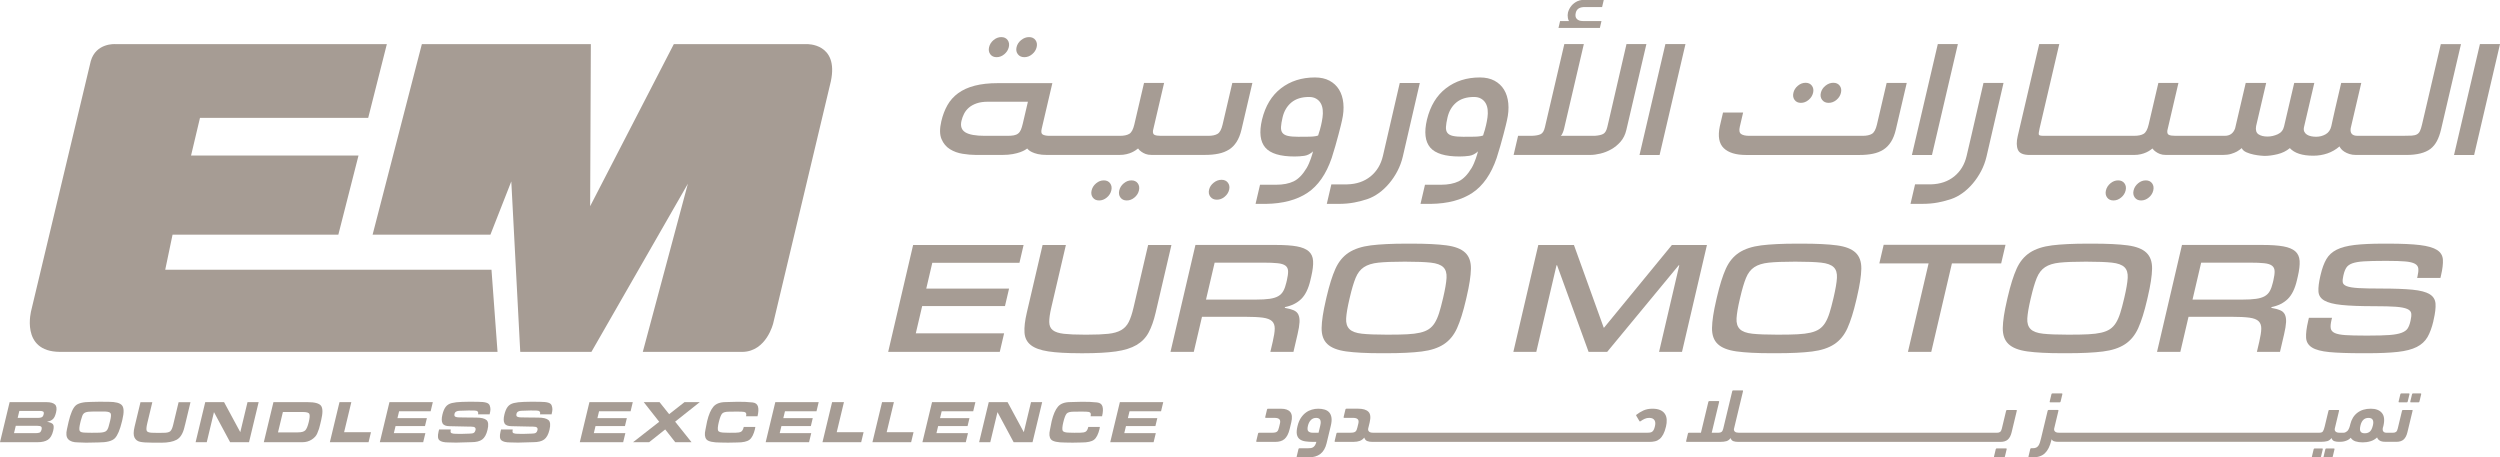 <?xml version="1.0" encoding="UTF-8"?>
<svg id="Layer_2" data-name="Layer 2" xmlns="http://www.w3.org/2000/svg" viewBox="0 0 1108.37 202.79">
  <defs>
    <style>
      .cls-1 {
        fill: #a69c94;
        stroke-width: 0px;
      }
    </style>
  </defs>
  <g id="Layer_1-2" data-name="Layer 1">
    <g>
      <g>
        <g>
          <path class="cls-1" d="M217.4,104.05h-52.21l21.84-84.49h74.92l-.31,71.86,37.1-71.86h58.89s14.34-.53,10.72,16.51l-25.56,107.31s-2.97,12.44-13.6,12.63h-44.21l19.99-74.56-42.77,74.56h-31.55l-3.97-75.57-9.26,23.6Z"/>
          <path class="cls-1" d="M171.51,19.56H51.08s-8.48-.62-10.83,7.5l-26.37,110.46s-5.05,18.34,12.6,18.48h194.1l-2.68-36.4H73.25l3.25-15.56h73.5l8.94-35.08h-74.24l3.96-16.7h74.58l8.27-32.7Z"/>
        </g>
        <g>
          <g>
            <path class="cls-1" d="M443.25,156.01h-49.48l11.06-47.39h48.98l-1.84,7.9h-38.64l-2.67,11.43h36.71l-1.81,7.73h-36.71l-2.83,12.1h39.15l-1.92,8.23Z"/>
            <path class="cls-1" d="M478.84,156.6c-5.88,0-10.56-.27-14.05-.8-3.49-.53-6.08-1.47-7.79-2.82-1.7-1.34-2.63-3.18-2.79-5.5-.16-2.32.18-5.28,1.02-8.86l7-30h10.33l-6.47,27.73c-.63,2.69-.93,4.83-.91,6.43.02,1.6.55,2.8,1.59,3.61,1.04.81,2.68,1.34,4.92,1.6,2.24.25,5.23.38,8.99.38h1.51c3.75,0,6.81-.13,9.16-.38,2.36-.25,4.26-.8,5.72-1.64,1.46-.84,2.58-2.05,3.36-3.61.79-1.57,1.49-3.7,2.12-6.39l6.47-27.73h10.33l-7,30c-.82,3.53-1.86,6.46-3.1,8.78-1.24,2.33-3.03,4.17-5.37,5.55-2.34,1.37-5.39,2.33-9.15,2.86-3.77.53-8.62.8-14.55.8h-1.34Z"/>
            <path class="cls-1" d="M573.46,156.01h-10.25l1.06-4.54c.56-2.41.86-4.33.88-5.76s-.38-2.53-1.2-3.32c-.82-.78-2.19-1.3-4.09-1.56-1.9-.25-4.5-.38-7.81-.38h-19.15l-3.63,15.54h-10.33l11.06-47.39h35.82c3.75,0,6.79.21,9.12.63,2.34.42,4.09,1.15,5.28,2.18,1.18,1.04,1.83,2.46,1.94,4.28.11,1.82-.16,4.1-.8,6.85l-.41,1.76c-.86,3.7-2.21,6.44-4.03,8.24-1.82,1.79-4.23,3-7.23,3.61l-.08.34c1.61.28,2.92.63,3.91,1.05.99.42,1.7,1.07,2.11,1.93.41.87.59,1.99.52,3.36-.07,1.37-.36,3.15-.87,5.34l-1.82,7.81ZM556.87,132.82c2.41,0,4.41-.11,6-.34,1.59-.22,2.87-.62,3.84-1.18.97-.56,1.73-1.33,2.26-2.31.54-.98.97-2.2,1.31-3.65l.26-1.09c.39-1.68.57-3.04.53-4.08-.04-1.04-.43-1.83-1.16-2.39-.74-.56-1.9-.93-3.48-1.09-1.59-.17-3.69-.25-6.33-.25h-21.59l-3.83,16.39h22.18Z"/>
            <path class="cls-1" d="M612.36,156.6c-6.55,0-11.73-.27-15.55-.8-3.82-.53-6.6-1.62-8.34-3.28-1.74-1.65-2.58-4.03-2.53-7.14.05-3.11.69-7.24,1.89-12.39l.31-1.35c1.22-5.21,2.52-9.37,3.92-12.48,1.4-3.11,3.35-5.49,5.86-7.14,2.51-1.65,5.8-2.73,9.86-3.24,4.06-.5,9.36-.76,15.91-.76h2.1c6.54,0,11.71.25,15.51.76,3.8.51,6.56,1.58,8.3,3.24,1.74,1.65,2.58,4.03,2.53,7.14-.05,3.11-.69,7.27-1.91,12.48l-.31,1.35c-1.22,5.21-2.52,9.37-3.92,12.48-1.4,3.11-3.35,5.49-5.86,7.14-2.51,1.65-5.78,2.73-9.82,3.23-4.03.51-9.32.76-15.86.76h-2.1ZM615.96,148.37c3.09,0,5.73-.05,7.95-.17,2.22-.11,4.11-.35,5.68-.71,1.57-.36,2.88-.89,3.91-1.59,1.03-.7,1.91-1.63,2.63-2.81.72-1.17,1.35-2.61,1.89-4.32.54-1.71,1.09-3.76,1.65-6.16l.18-.75c.85-3.63,1.34-6.51,1.47-8.63.13-2.12-.35-3.72-1.45-4.78-1.1-1.06-2.95-1.73-5.55-2.01-2.6-.28-6.2-.42-10.8-.42h-1.35c-4.6,0-8.27.14-11,.42-2.73.28-4.9.95-6.49,2.01-1.59,1.06-2.82,2.65-3.68,4.78-.86,2.12-1.72,5-2.56,8.63l-.18.75c-.85,3.63-1.33,6.48-1.45,8.55-.12,2.07.37,3.65,1.46,4.74s2.94,1.77,5.54,2.05c2.6.28,6.2.42,10.8.42h1.35Z"/>
            <path class="cls-1" d="M745.71,156.01h-10.17l8.97-38.4h-.25l-31.73,38.4h-8.23l-13.97-38.4h-.25l-8.97,38.4h-10.17l11.06-47.39h15.8l13.2,36.64h.17l30.06-36.64h15.54l-11.06,47.39Z"/>
            <path class="cls-1" d="M785.44,156.6c-6.55,0-11.73-.27-15.55-.8-3.82-.53-6.6-1.62-8.34-3.28-1.74-1.65-2.58-4.03-2.53-7.14.05-3.11.69-7.24,1.89-12.39l.31-1.35c1.22-5.21,2.52-9.37,3.92-12.48,1.4-3.11,3.35-5.49,5.86-7.14,2.51-1.65,5.8-2.73,9.86-3.24,4.06-.5,9.36-.76,15.91-.76h2.1c6.54,0,11.71.25,15.51.76,3.8.51,6.56,1.58,8.3,3.24,1.74,1.65,2.58,4.03,2.53,7.14-.05,3.11-.69,7.27-1.91,12.48l-.31,1.35c-1.22,5.21-2.52,9.37-3.92,12.48-1.4,3.11-3.35,5.49-5.86,7.14-2.51,1.65-5.78,2.73-9.82,3.23-4.03.51-9.32.76-15.86.76h-2.1ZM789.04,148.37c3.09,0,5.73-.05,7.95-.17,2.22-.11,4.11-.35,5.68-.71,1.57-.36,2.88-.89,3.91-1.59,1.03-.7,1.91-1.63,2.63-2.81.72-1.17,1.35-2.61,1.89-4.32.54-1.71,1.09-3.76,1.65-6.16l.18-.75c.85-3.63,1.34-6.51,1.47-8.63.13-2.12-.35-3.72-1.45-4.78-1.1-1.06-2.95-1.73-5.55-2.01-2.6-.28-6.2-.42-10.8-.42h-1.35c-4.6,0-8.27.14-11,.42-2.73.28-4.9.95-6.49,2.01-1.59,1.06-2.82,2.65-3.68,4.78-.86,2.12-1.72,5-2.56,8.63l-.18.75c-.85,3.63-1.33,6.48-1.45,8.55-.12,2.07.37,3.65,1.46,4.74,1.09,1.09,2.94,1.77,5.54,2.05,2.6.28,6.2.42,10.8.42h1.35Z"/>
            <path class="cls-1" d="M856.21,156.01h-10.33l9.16-39.24h-21.84l1.92-8.23h54.02l-1.92,8.23h-21.84l-9.16,39.24Z"/>
            <path class="cls-1" d="M914.35,156.6c-6.55,0-11.73-.27-15.55-.8-3.82-.53-6.6-1.62-8.34-3.28-1.74-1.65-2.58-4.03-2.53-7.14.05-3.11.69-7.24,1.89-12.39l.31-1.35c1.22-5.21,2.52-9.37,3.92-12.48,1.4-3.11,3.35-5.49,5.86-7.14,2.51-1.65,5.8-2.73,9.86-3.24,4.06-.5,9.36-.76,15.91-.76h2.1c6.54,0,11.71.25,15.51.76,3.8.51,6.56,1.58,8.3,3.24,1.74,1.65,2.58,4.03,2.53,7.14-.05,3.11-.69,7.27-1.91,12.48l-.31,1.35c-1.22,5.21-2.52,9.37-3.92,12.48-1.4,3.11-3.35,5.49-5.86,7.14-2.51,1.65-5.78,2.73-9.82,3.23-4.03.51-9.32.76-15.86.76h-2.1ZM917.95,148.37c3.09,0,5.73-.05,7.95-.17,2.22-.11,4.11-.35,5.68-.71,1.57-.36,2.88-.89,3.91-1.59,1.03-.7,1.91-1.63,2.63-2.81.72-1.17,1.35-2.61,1.89-4.32.54-1.71,1.09-3.76,1.65-6.16l.18-.75c.85-3.63,1.34-6.51,1.47-8.63.13-2.12-.35-3.72-1.45-4.78-1.1-1.06-2.95-1.73-5.55-2.01-2.6-.28-6.2-.42-10.8-.42h-1.35c-4.6,0-8.27.14-11,.42-2.73.28-4.9.95-6.49,2.01-1.59,1.06-2.82,2.65-3.68,4.78-.86,2.12-1.72,5-2.56,8.63l-.18.75c-.85,3.63-1.33,6.48-1.45,8.55-.12,2.07.37,3.65,1.46,4.74s2.94,1.77,5.54,2.05c2.6.28,6.2.42,10.8.42h1.35Z"/>
            <path class="cls-1" d="M1010.84,156.01h-10.25l1.06-4.54c.56-2.41.86-4.33.88-5.76.03-1.43-.38-2.53-1.2-3.32s-2.19-1.3-4.09-1.56c-1.9-.25-4.5-.38-7.81-.38h-19.15l-3.63,15.54h-10.33l11.06-47.39h35.82c3.75,0,6.79.21,9.12.63,2.34.42,4.09,1.15,5.28,2.18,1.18,1.04,1.83,2.46,1.94,4.28.11,1.82-.16,4.1-.8,6.85l-.41,1.76c-.86,3.7-2.21,6.44-4.03,8.24-1.82,1.79-4.23,3-7.23,3.61l-.08.34c1.61.28,2.92.63,3.91,1.05.99.42,1.7,1.07,2.11,1.93.41.87.59,1.99.52,3.36-.07,1.37-.36,3.15-.87,5.34l-1.82,7.81ZM994.24,132.82c2.41,0,4.41-.11,6-.34,1.59-.22,2.87-.62,3.84-1.18.97-.56,1.73-1.33,2.26-2.31.54-.98.97-2.2,1.31-3.65l.26-1.09c.39-1.68.57-3.04.53-4.08-.04-1.04-.43-1.83-1.16-2.39-.74-.56-1.9-.93-3.48-1.09-1.59-.17-3.69-.25-6.33-.25h-21.59l-3.83,16.39h22.18Z"/>
            <path class="cls-1" d="M1078.85,142.32c-.68,2.91-1.56,5.29-2.63,7.14-1.08,1.85-2.66,3.31-4.76,4.37-2.1,1.06-4.89,1.79-8.37,2.18-3.48.39-7.99.59-13.54.59h-2.27c-6.16,0-11.01-.17-14.54-.5-3.53-.34-6.12-1.02-7.75-2.06-1.63-1.04-2.5-2.49-2.59-4.37-.1-1.88.21-4.33.92-7.35l.33-1.43h10.25l-.26,1.09c-.35,1.51-.46,2.72-.3,3.61.16.89.75,1.58,1.79,2.06,1.04.47,2.62.78,4.74.92,2.12.14,4.98.21,8.56.21h1.85c3.75,0,6.77-.08,9.05-.25,2.28-.17,4.06-.49,5.35-.97,1.29-.48,2.19-1.11,2.71-1.89s.92-1.79,1.21-3.03l.12-.51c.31-1.34.41-2.42.29-3.23-.12-.81-.71-1.46-1.78-1.93-1.07-.47-2.74-.8-5.02-.97-2.29-.17-5.44-.25-9.48-.25-6.22,0-11.08-.18-14.57-.55-3.5-.36-6.06-1.02-7.69-1.97-1.63-.95-2.49-2.3-2.59-4.03-.1-1.74.18-4.01.83-6.81l.14-.59c.65-2.8,1.5-5.1,2.53-6.89,1.04-1.79,2.55-3.19,4.56-4.2,2-1.01,4.65-1.71,7.94-2.1,3.29-.39,7.49-.59,12.59-.59h2.36c5.95,0,10.64.21,14.07.63,3.43.42,5.96,1.15,7.57,2.18,1.61,1.04,2.47,2.47,2.58,4.28.11,1.82-.16,4.11-.8,6.85l-.29,1.26h-10.33l.18-.75c.33-1.4.44-2.55.34-3.45-.1-.89-.61-1.6-1.53-2.1-.92-.51-2.34-.84-4.26-1.01-1.92-.17-4.51-.25-7.75-.25h-1.85c-3.64,0-6.56.07-8.75.21-2.19.14-3.9.44-5.12.88-1.23.45-2.1,1.08-2.63,1.89-.53.81-.94,1.86-1.24,3.15l-.12.51c-.27,1.18-.36,2.13-.25,2.86.11.73.7,1.3,1.78,1.72,1.08.42,2.8.7,5.18.84,2.38.14,5.72.21,10.03.21,5.88,0,10.53.17,13.95.51,3.42.34,5.94.99,7.56,1.97,1.62.98,2.49,2.38,2.63,4.2.13,1.82-.14,4.22-.84,7.18l-.12.51Z"/>
          </g>
          <g>
            <path class="cls-1" d="M441.84,25.35c1.23,0,2.37-.43,3.41-1.3,1.04-.87,1.71-1.92,2-3.15.29-1.23.11-2.28-.53-3.15-.64-.87-1.57-1.3-2.8-1.3s-2.37.44-3.41,1.3c-1.04.87-1.71,1.92-2,3.15-.29,1.23-.11,2.28.53,3.15.64.87,1.57,1.3,2.8,1.3Z"/>
            <path class="cls-1" d="M454.15,25.35c1.25,0,2.39-.43,3.44-1.3,1.05-.87,1.72-1.92,2.01-3.15.29-1.23.11-2.28-.54-3.15-.65-.87-1.59-1.3-2.84-1.3s-2.4.44-3.48,1.3c-1.08.87-1.76,1.92-2.05,3.15-.29,1.23-.09,2.28.58,3.15.67.87,1.63,1.3,2.87,1.3Z"/>
            <path class="cls-1" d="M501.63,79.97c-1.23,0-2.37.43-3.41,1.3-1.04.87-1.71,1.92-2,3.15s-.11,2.28.53,3.15c.64.87,1.57,1.3,2.8,1.3s2.37-.43,3.41-1.3c1.04-.87,1.71-1.92,1.99-3.15.29-1.23.11-2.28-.52-3.15-.64-.87-1.58-1.3-2.81-1.3Z"/>
            <path class="cls-1" d="M489.37,79.97c-1.23,0-2.37.43-3.41,1.3-1.04.87-1.71,1.92-2,3.15-.29,1.23-.11,2.28.53,3.15.64.87,1.57,1.3,2.8,1.3s2.37-.43,3.41-1.3c1.04-.87,1.71-1.92,2-3.15s.11-2.28-.53-3.15c-.64-.87-1.57-1.3-2.8-1.3Z"/>
            <path class="cls-1" d="M541.56,79.71c-1.25,0-2.41.43-3.49,1.3-1.08.87-1.75,1.89-2.03,3.07-.29,1.23-.1,2.28.58,3.15s1.63,1.3,2.88,1.3,2.39-.43,3.44-1.3c1.05-.87,1.72-1.92,2.01-3.15.27-1.18.09-2.2-.56-3.07-.65-.87-1.59-1.3-2.83-1.3Z"/>
            <path class="cls-1" d="M544.85,66.35c1.33-.84,2.46-1.99,3.39-3.44.93-1.46,1.66-3.28,2.17-5.46l4.83-20.67h-8.9l-4.31,18.47c-.5,2.14-1.24,3.5-2.22,4.09-.98.59-2.36.88-4.15.88h-21c-1.29,0-2.22-.14-2.8-.42-.58-.28-.81-.93-.68-1.94l4.92-21.08h-8.9l-4.31,18.47c-.5,2.14-1.24,3.5-2.22,4.09-.98.59-2.36.88-4.15.88h-31.55c-1.28-.05-2.19-.26-2.75-.63-.56-.36-.69-1.19-.39-2.48l4.73-20.25h-24.11c-3.98,0-7.41.38-10.3,1.13-2.89.75-5.34,1.86-7.33,3.31-1.99,1.45-3.58,3.23-4.77,5.32-1.19,2.1-2.1,4.48-2.72,7.16-.77,3.3-.74,5.92.09,7.88.83,1.96,2.08,3.45,3.74,4.48,1.66,1.04,3.55,1.72,5.65,2.05,2.11.34,4.05.5,5.85.5h11.76c1.74,0,3.28-.13,4.62-.38,1.35-.25,2.47-.55,3.36-.88.89-.34,1.58-.66,2.07-.96.49-.31.81-.52.94-.63.09.11.29.32.61.63.32.31.82.63,1.5.96.68.34,1.55.63,2.61.88,1.06.25,2.38.38,3.94.38h32.22c1.18,0,2.23-.11,3.15-.34.92-.22,1.72-.49,2.38-.8.66-.31,1.22-.62,1.66-.93.44-.31.8-.57,1.08-.8.38.56.86,1.04,1.45,1.43.53.39,1.16.73,1.88,1.01.73.28,1.59.42,2.6.42h23.69c2.24,0,4.25-.18,6.02-.55,1.78-.36,3.33-.97,4.66-1.81ZM453.45,54.81c-.26,1.13-.55,2.05-.85,2.75-.31.7-.71,1.25-1.23,1.65-.51.4-1.15.66-1.91.8-.76.14-1.7.21-2.82.21h-10c-4.09,0-6.98-.52-8.67-1.56-1.69-1.04-2.26-2.75-1.7-5.11.25-1.07.63-2.11,1.15-3.13.52-1.01,1.23-1.92,2.14-2.7.91-.79,2.06-1.42,3.43-1.9,1.37-.48,3.04-.72,5-.72h17.73l-2.27,9.71Z"/>
            <path class="cls-1" d="M666.79,39.72c-1.03-1.68-2.45-2.99-4.23-3.95-1.79-.95-3.94-1.43-6.45-1.43-5.87,0-10.88,1.6-15.03,4.79-4.15,3.19-6.97,7.84-8.45,13.95-1.3,5.55-.81,9.65,1.44,12.31,2.26,2.66,6.6,3.99,13.02,3.99,1.45,0,2.87-.1,4.26-.29,1.39-.19,2.68-.85,3.9-1.97-.08.34-.2.79-.36,1.35-.16.56-.36,1.18-.6,1.85-.24.68-.52,1.38-.83,2.12-.31.73-.65,1.41-1.02,2.03-1.75,2.93-3.66,4.9-5.74,5.92-2.08,1.01-4.71,1.52-7.9,1.52h-7.04l-1.98,8.48h4.61c7.52-.11,13.63-1.74,18.36-4.87,4.73-3.14,8.32-8.29,10.78-15.46.57-1.74,1.11-3.51,1.62-5.33.51-1.82.97-3.52,1.4-5.08.42-1.57.76-2.91,1.03-4.03.26-1.12.43-1.85.51-2.18.64-2.74.84-5.29.61-7.65-.23-2.35-.87-4.37-1.9-6.05ZM658.38,57.32c-.15.53-.31,1.02-.47,1.47-.17.51-.3.93-.38,1.26-.2.11-.62.22-1.26.34-.59.11-1.45.18-2.58.21-1.13.03-2.77.04-4.91.04-1.97,0-3.52-.13-4.64-.38-1.12-.25-1.93-.7-2.43-1.34-.5-.64-.71-1.53-.65-2.65.07-1.12.29-2.52.69-4.2.65-2.8,1.96-5.01,3.91-6.64,1.95-1.62,4.56-2.44,7.83-2.44,1.24,0,2.29.25,3.16.76.87.51,1.54,1.18,2.02,2.02.48.84.77,1.81.88,2.9.11,1.09.09,2.23-.08,3.4-.09.62-.18,1.21-.29,1.76-.1.56-.22,1.12-.35,1.68-.16.67-.31,1.28-.47,1.81Z"/>
            <path class="cls-1" d="M798.42,45.6c1.23,0,2.37-.43,3.41-1.3,1.04-.87,1.71-1.92,2-3.15.29-1.23.11-2.28-.53-3.15-.64-.87-1.57-1.3-2.8-1.3s-2.37.44-3.41,1.3c-1.04.87-1.71,1.92-1.99,3.15-.29,1.23-.11,2.28.52,3.15.64.87,1.57,1.3,2.81,1.3Z"/>
            <path class="cls-1" d="M810.73,45.6c1.25,0,2.39-.43,3.44-1.3,1.05-.87,1.72-1.92,2.01-3.15s.11-2.28-.54-3.15c-.65-.87-1.59-1.3-2.84-1.3s-2.4.44-3.48,1.3c-1.08.87-1.76,1.92-2.05,3.15s-.09,2.28.58,3.15c.67.87,1.63,1.3,2.87,1.3Z"/>
            <polygon class="cls-1" points="868.02 19.55 859.12 19.55 847.64 68.71 856.54 68.71 868.02 19.55"/>
            <path class="cls-1" d="M951.33,79.97c-1.23,0-2.37.43-3.41,1.3-1.04.87-1.71,1.92-2,3.15-.29,1.23-.11,2.28.53,3.15.64.87,1.57,1.3,2.8,1.3s2.37-.43,3.41-1.3c1.04-.87,1.71-1.92,1.99-3.15.29-1.23.11-2.28-.52-3.15-.64-.87-1.58-1.3-2.81-1.3Z"/>
            <path class="cls-1" d="M939.07,79.97c-1.23,0-2.37.43-3.41,1.3-1.04.87-1.71,1.92-2,3.15-.29,1.23-.11,2.28.53,3.15.64.87,1.57,1.3,2.8,1.3s2.37-.43,3.41-1.3c1.04-.87,1.71-1.92,2-3.15.29-1.23.11-2.28-.53-3.15-.64-.87-1.57-1.3-2.8-1.3Z"/>
            <polygon class="cls-1" points="1099.47 19.55 1087.99 68.71 1096.9 68.71 1108.37 19.55 1099.47 19.55"/>
            <path class="cls-1" d="M1082.13,19.55l-8.34,35.7c-.29,1.24-.6,2.19-.92,2.86-.32.67-.77,1.16-1.35,1.47-.58.31-1.35.49-2.31.55-.97.06-2.26.08-3.88.08h-20.16c-2.3,0-3.3-1.09-3.01-3.29l4.71-20.16h-8.9l-2.58,11.05c-.41,1.74-.78,3.42-1.13,5.02-.35,1.6-.57,2.63-.67,3.08-.39,1.69-1.24,2.9-2.53,3.63-1.29.73-2.69,1.09-4.2,1.09-.73,0-1.45-.07-2.18-.21-.72-.14-1.35-.38-1.89-.72-.54-.34-.94-.79-1.2-1.35-.26-.56-.29-1.26-.09-2.11l4.55-19.48h-8.91l-4.51,19.31c-.38,1.63-1.32,2.78-2.82,3.46-1.5.67-3.01,1.01-4.52,1.01-1.68,0-3.02-.34-4.01-1.01-.99-.67-1.34-1.88-1.04-3.63l4.47-19.14h-9.07l-4.71,20.16c-.79,2.19-2.31,3.29-4.55,3.29h-22.01c-1.29,0-2.22-.14-2.8-.42-.58-.28-.81-.93-.68-1.94l4.92-21.08h-8.9l-4.31,18.47c-.5,2.14-1.24,3.5-2.22,4.09-.98.59-2.36.88-4.15.88h-40.31c-1.23,0-1.9-.18-2.01-.55-.11-.36,0-1.25.32-2.65l8.75-37.47h-8.9l-9.53,40.84c-.59,2.52-.56,4.54.1,6.05.65,1.51,2.38,2.27,5.18,2.27h46.19c1.18,0,2.23-.11,3.15-.34.92-.22,1.72-.49,2.38-.8.66-.31,1.22-.62,1.66-.93.44-.31.8-.57,1.08-.8.38.56.86,1.04,1.45,1.43.53.39,1.16.73,1.88,1.01.73.28,1.59.42,2.6.42h25.37c1.34,0,2.53-.15,3.55-.46,1.03-.31,1.89-.66,2.6-1.05.78-.45,1.48-.95,2.12-1.51.38.79,1.07,1.4,2.09,1.85,1.02.45,2.09.78,3.21,1.01,1.12.23,2.14.38,3.04.46.91.08,1.47.13,1.69.13,1.79,0,3.74-.25,5.85-.76,2.1-.51,3.92-1.4,5.46-2.69,2.05,2.24,5.52,3.36,10.39,3.36,2.18,0,4.27-.34,6.24-1.01,1.98-.67,3.77-1.71,5.39-3.11.14.34.39.72.74,1.14.35.42.83.83,1.44,1.22.61.39,1.34.73,2.2,1.01.86.28,1.85.42,2.97.42h22.26c4.76,0,8.33-.9,10.71-2.69,1.16-.9,2.12-2.06,2.87-3.48.75-1.43,1.36-3.12,1.82-5.08l8.85-37.89h-8.9Z"/>
            <path class="cls-1" d="M879.37,36.78s-4.9,21.36-5.38,23.4-.85,3.64-1.12,4.79-.47,2.02-.61,2.6l-.26,1.13-.1.42c-.89,3.81-2.72,6.83-5.48,9.08-2.76,2.24-6.2,3.42-10.32,3.53h-7.06l-2.02,8.65h5.21c2.57,0,4.93-.21,7.08-.63,2.14-.42,4.1-.94,5.86-1.55,1.64-.56,3.28-1.43,4.91-2.6,1.63-1.17,3.15-2.59,4.55-4.24,1.4-1.65,2.64-3.49,3.7-5.51,1.06-2.02,1.86-4.17,2.4-6.47l7.53-32.6h-8.91Z"/>
            <path class="cls-1" d="M836.44,36.78l-4.31,18.47c-.5,2.14-1.24,3.5-2.22,4.09-.98.59-2.37.88-4.16.88h-50.14c-1.68,0-2.91-.26-3.68-.8-.78-.53-.97-1.61-.59-3.23l1.47-6.3h-8.91l-1.43,6.13c-.92,4.41-.34,7.63,1.74,9.65,2.08,2.02,5.39,3.04,9.93,3.04h50.21c2.24,0,4.25-.18,6.01-.55,1.77-.36,3.31-.97,4.63-1.81,1.32-.84,2.44-1.99,3.37-3.44.93-1.46,1.65-3.28,2.16-5.46l4.83-20.67h-8.9Z"/>
            <polygon class="cls-1" points="738.35 19.55 726.87 68.71 735.78 68.71 747.25 19.55 738.35 19.55"/>
            <path class="cls-1" d="M721.1,19.55s-7.27,31.48-7.69,33.3c-.43,1.82-.7,2.99-.82,3.49-.37,1.57-.97,2.58-1.8,3.03-.84.45-2.08.73-3.73.84h-15.12c.33-.22.63-.67.9-1.35.27-.67.46-1.24.56-1.68l8.79-37.64h-8.65l-8.63,36.96c-.37,1.57-.99,2.57-1.87,2.99-.88.42-2.14.66-3.78.72h-6.22l-1.42,6.07-.56,2.41h33.94c1.35,0,2.85-.19,4.51-.59,1.66-.39,3.26-1.02,4.81-1.89,1.55-.87,2.93-2,4.16-3.4,1.22-1.4,2.08-3.14,2.56-5.21l8.89-38.06h-8.82Z"/>
            <path class="cls-1" d="M620.58,36.78s-6.97,30.21-7.11,30.8-.23.96-.26,1.13l-.1.42c-.89,3.81-2.72,6.83-5.48,9.08-2.76,2.24-6.2,3.42-10.32,3.53h-7.06l-2.02,8.65h5.21c2.57,0,4.93-.21,7.08-.63,2.14-.42,4.1-.94,5.86-1.55,1.64-.56,3.28-1.43,4.91-2.6,1.63-1.17,3.15-2.59,4.55-4.24,1.4-1.65,2.64-3.49,3.7-5.51,1.06-2.02,1.86-4.17,2.4-6.47l7.53-32.6h-8.91Z"/>
            <path class="cls-1" d="M593.66,39.72c-1.03-1.68-2.45-2.99-4.23-3.95-1.79-.95-3.94-1.43-6.45-1.43-5.87,0-10.88,1.6-15.03,4.79-4.15,3.19-6.97,7.84-8.45,13.95-1.3,5.55-.81,9.65,1.44,12.31,2.26,2.66,6.6,3.99,13.02,3.99,1.45,0,2.87-.1,4.26-.29,1.39-.19,2.68-.85,3.9-1.97-.08.34-.2.79-.36,1.35-.16.56-.36,1.18-.6,1.85-.24.68-.52,1.38-.83,2.12-.31.73-.65,1.41-1.02,2.03-1.75,2.93-3.66,4.9-5.74,5.92-2.08,1.01-4.71,1.52-7.9,1.52h-7.04l-1.98,8.48h4.61c7.51-.11,13.63-1.74,18.36-4.87,4.73-3.14,8.32-8.29,10.78-15.46.57-1.74,1.11-3.51,1.62-5.33.51-1.82.97-3.52,1.4-5.08.42-1.57.76-2.91,1.03-4.03s.43-1.85.51-2.18c.64-2.74.84-5.29.61-7.65-.23-2.35-.87-4.37-1.9-6.05ZM585.25,57.32c-.15.53-.31,1.02-.47,1.47-.17.51-.3.93-.38,1.26-.2.11-.62.22-1.26.34-.59.11-1.45.18-2.58.21-1.13.03-2.77.04-4.91.04-1.97,0-3.52-.13-4.64-.38-1.12-.25-1.93-.7-2.43-1.34s-.71-1.53-.65-2.65c.07-1.12.29-2.52.69-4.2.65-2.8,1.96-5.01,3.91-6.64,1.95-1.62,4.56-2.44,7.83-2.44,1.24,0,2.29.25,3.16.76.87.51,1.54,1.18,2.02,2.02.48.84.77,1.81.88,2.9.11,1.09.09,2.23-.08,3.4-.09.62-.18,1.21-.29,1.76-.1.56-.22,1.12-.35,1.68-.16.67-.31,1.28-.47,1.81Z"/>
            <path class="cls-1" d="M710.02,9.33h-8.29c-1.2,0-2.07-.31-2.67-.96-.58-.63-.73-1.5-.45-2.68.37-1.58,1.46-2.39,3.39-2.55h8.29l.73-3.14h-9.77c-.56.06-1.21.24-1.95.55-2.09,1.02-3.49,2.68-4.14,4.97-.18.77-.19,1.6-.04,2.47.09.51.25.96.48,1.34h-3.94l-.71,3.06h18.35l.71-3.06Z"/>
          </g>
        </g>
      </g>
      <g>
        <g>
          <path class="cls-1" d="M20.63,178.29c1.72,0,2.96.34,3.71,1.01s.92,1.86.51,3.57c-.18.75-.4,1.38-.65,1.91-.25.52-.59.94-.99,1.24-.41.3-.77.51-1.08.61-.31.11-.74.23-1.29.37,1.34.23,2.22.59,2.63,1.09.41.5.45,1.45.12,2.85-.47,1.97-1.26,3.32-2.35,4.03-1.09.72-2.63,1.08-4.61,1.08H0l4.27-17.77h16.36ZM18.46,190.31c.12-.48.05-.85-.18-1.12-.24-.27-.8-.4-1.67-.4H6.99l-.78,3.25h9.54c.6,0,1.15-.07,1.65-.2.5-.13.85-.64,1.06-1.53ZM19.36,183.67c.14-.6.07-1-.22-1.2-.29-.19-.76-.29-1.42-.29h-9.15l-.74,3.09h9.05c.69,0,1.23-.1,1.63-.29.4-.19.68-.63.84-1.3Z"/>
          <path class="cls-1" d="M43.99,178.11l4.18.03c3.07,0,5.04.52,5.92,1.57.88,1.05.94,3.14.18,6.29l-.2.85c-.89,3.7-1.93,6.17-3.12,7.42-1.2,1.25-3.61,1.88-7.25,1.88l-3.97.08-1.66.03-3.54-.13c-2,0-3.43-.47-4.29-1.4-.86-.93-1.04-2.44-.54-4.52l.73-3.28c.86-3.61,1.88-5.96,3.04-7.07,1.16-1.11,3.42-1.67,6.78-1.67l3.74-.08ZM37.85,191.82l2.8.05,2.69-.03c1.48,0,2.59-.16,3.31-.49.73-.33,1.24-1.14,1.56-2.44l.63-2.41c.2-.82.32-1.52.36-2.1.04-.58-.05-1.01-.27-1.28-.23-.28-.62-.46-1.17-.55s-1.16-.13-1.82-.13l-5.23.03c-1.19,0-2.12.12-2.8.37s-1.17.78-1.45,1.59-.5,1.48-.63,2.02l-.12.48-.17.72c-.39,1.64-.47,2.74-.24,3.31.23.57,1.08.85,2.55.85Z"/>
          <path class="cls-1" d="M82,188.44l-.25,1.04c-.67,2.77-1.81,4.59-3.42,5.47-1.61.88-3.89,1.32-6.82,1.32l-4.28-.03c-2.27,0-3.99-.12-5.13-.37-1.15-.25-1.97-.88-2.47-1.89-.5-1.01-.49-2.6.03-4.77l2.62-10.89h5.25l-2.23,9.3c-.43,1.78-.5,2.93-.21,3.46.29.53,1.26.8,2.94.8l2.35.03,2.18-.03c1.43,0,2.4-.23,2.92-.69s.94-1.39,1.28-2.8l.16-.67,2.26-9.4h5.27l-2.43,10.12Z"/>
          <path class="cls-1" d="M102.03,196.06l-7.17-13.35-3.2,13.35h-4.94l4.27-17.77h8.35l7.19,13.32,3.2-13.32h4.94l-4.27,17.77h-8.36Z"/>
          <path class="cls-1" d="M136.42,178.29c3.12,0,5.08.53,5.9,1.6.81,1.06.84,3.2.07,6.39l-.24,1.01-.13.56-.12.48c-.2.83-.35,1.42-.46,1.76-.11.34-.37,1.03-.79,2.06-.42,1.04-1.24,1.95-2.44,2.73-1.21.78-2.57,1.17-4.11,1.17h-17.14l4.27-17.77h15.2ZM136.86,187.23l.04-.16c.42-1.73.51-2.9.27-3.51s-1.18-.9-2.83-.9h-8.92l-2.17,9.03h8.84c1.62,0,2.71-.31,3.29-.93.57-.62,1.06-1.8,1.48-3.53Z"/>
          <path class="cls-1" d="M164.47,191.61l-1.07,4.45h-17.16l4.27-17.77h5.25l-3.2,13.32h11.92Z"/>
          <path class="cls-1" d="M191.89,178.29l-.97,4.05h-13.98l-.73,3.04h13.05l-.84,3.52h-13.05l-.76,3.14h13.98l-.97,4.02h-19.23l4.27-17.77h19.23Z"/>
          <path class="cls-1" d="M199.82,190.68c-.17.73-.05,1.19.38,1.37.43.19,1.07.28,1.91.28l2.47.03,3.54-.11c.97,0,1.62-.12,1.98-.37.35-.25.59-.64.72-1.17.12-.48.04-.86-.23-1.15-.27-.28-.88-.42-1.82-.42h-.85l-8.59-.19c-1.62,0-2.66-.42-3.12-1.26-.46-.84-.48-2.14-.06-3.88.35-1.47.84-2.62,1.46-3.44.62-.82,1.52-1.37,2.7-1.67,1.18-.29,2.68-.47,4.49-.52,1.81-.05,3.03-.08,3.65-.08l3.66.05c1.46,0,2.62.12,3.45.36.84.24,1.37.68,1.58,1.32s.32,1.22.3,1.73-.14,1.23-.36,2.13h-5.14c.15-.62.08-1.06-.22-1.3-.29-.25-.76-.37-1.4-.37l-2.53-.03-4.04.13c-.53,0-1.01.1-1.43.31s-.69.55-.8,1.03c-.16.66-.04,1.09.35,1.29s.96.31,1.72.31h.54l3.5.05,3.46.03c2.22,0,3.75.36,4.59,1.08.84.72.99,2.16.47,4.33-.5,2.1-1.3,3.53-2.39,4.32s-2.68,1.17-4.77,1.17l-6.76.19-3.5-.08c-1.86,0-3.16-.31-3.89-.93-.73-.62-.87-1.87-.42-3.76l.26-1.06h5.17l-.04.29Z"/>
          <path class="cls-1" d="M227.29,190.68c-.17.73-.05,1.19.38,1.37.43.19,1.07.28,1.91.28l2.47.03,3.54-.11c.97,0,1.62-.12,1.98-.37.35-.25.59-.64.72-1.17.12-.48.04-.86-.23-1.15-.27-.28-.88-.42-1.82-.42h-.85l-8.59-.19c-1.62,0-2.66-.42-3.12-1.26-.46-.84-.48-2.14-.06-3.88.35-1.47.84-2.62,1.46-3.44.62-.82,1.52-1.37,2.7-1.67,1.18-.29,2.68-.47,4.49-.52,1.81-.05,3.03-.08,3.65-.08l3.66.05c1.46,0,2.62.12,3.45.36.84.24,1.37.68,1.58,1.32s.32,1.22.3,1.73-.14,1.23-.36,2.13h-5.14c.15-.62.08-1.06-.22-1.3-.29-.25-.76-.37-1.4-.37l-2.53-.03-4.04.13c-.53,0-1.01.1-1.43.31s-.69.55-.8,1.03c-.16.66-.04,1.09.35,1.29s.96.31,1.72.31h.54l3.5.05,3.46.03c2.22,0,3.75.36,4.59,1.08.84.72.99,2.16.47,4.33-.5,2.1-1.3,3.53-2.39,4.32s-2.68,1.17-4.77,1.17l-6.76.19-3.5-.08c-1.86,0-3.16-.31-3.89-.93-.73-.62-.87-1.87-.42-3.76l.26-1.06h5.17l-.04.29Z"/>
          <path class="cls-1" d="M280.54,178.29l-.97,4.05h-13.98l-.73,3.04h13.05l-.84,3.52h-13.05l-.75,3.14h13.98l-.97,4.02h-19.23l4.27-17.77h19.23Z"/>
          <path class="cls-1" d="M306.57,196.06h-7.19l-4.46-5.67-7.14,5.67h-7.13l11.61-9.06-6.85-8.71h7l4.25,5.33,6.81-5.33h6.76l-10.91,8.65,7.27,9.11Z"/>
          <path class="cls-1" d="M334.76,190.07c-.59,2.45-1.41,4.08-2.48,4.89-1.06.81-2.88,1.21-5.45,1.21l-4.03.08-3.24-.05c-3.46,0-5.58-.47-6.35-1.4s-.91-2.38-.44-4.36l.74-3.73c.7-2.91,1.63-5.05,2.78-6.41,1.15-1.36,3-2.04,5.55-2.04l4.94-.13c1.43,0,2.61.01,3.53.04.92.03,2.03.11,3.32.25,1.29.14,2.1.74,2.41,1.8.31,1.06.25,2.5-.19,4.33h-5.09c.19-.81.13-1.34-.19-1.62-.32-.27-.91-.41-1.75-.41l-1.47-.03h-1.45l-2.67.03c-1.59,0-2.63.3-3.12.9-.5.6-.97,1.85-1.43,3.73-.47,1.94-.56,3.21-.29,3.79.27.58,1.31.88,3.1.88l2.03.05,2.69-.03c1.05,0,1.84-.15,2.36-.45s.91-1,1.18-2.11h5.14l-.16.77Z"/>
          <path class="cls-1" d="M362.96,178.29l-.97,4.05h-13.98l-.73,3.04h13.05l-.84,3.52h-13.05l-.76,3.14h13.98l-.97,4.02h-19.23l4.27-17.77h19.23Z"/>
          <path class="cls-1" d="M382.87,191.61l-1.07,4.45h-17.16l4.27-17.77h5.25l-3.2,13.32h11.92Z"/>
          <path class="cls-1" d="M405.02,191.61l-1.07,4.45h-17.16l4.27-17.77h5.25l-3.2,13.32h11.92Z"/>
          <path class="cls-1" d="M432.44,178.29l-.97,4.05h-13.98l-.73,3.04h13.05l-.84,3.52h-13.05l-.75,3.14h13.98l-.97,4.02h-19.23l4.27-17.77h19.23Z"/>
          <path class="cls-1" d="M449.4,196.06l-7.17-13.35-3.2,13.35h-4.94l4.27-17.77h8.35l7.19,13.32,3.2-13.32h4.94l-4.27,17.77h-8.36Z"/>
          <path class="cls-1" d="M487.51,190.07c-.59,2.45-1.41,4.08-2.48,4.89-1.06.81-2.88,1.21-5.45,1.21l-4.03.08-3.24-.05c-3.46,0-5.58-.47-6.35-1.4s-.91-2.38-.44-4.36l.74-3.73c.7-2.91,1.63-5.05,2.78-6.41,1.15-1.36,3-2.04,5.55-2.04l4.94-.13c1.43,0,2.61.01,3.53.04.92.03,2.03.11,3.32.25,1.29.14,2.1.74,2.41,1.8.31,1.06.25,2.5-.19,4.33h-5.09c.19-.81.13-1.34-.19-1.62-.32-.27-.91-.41-1.75-.41l-1.47-.03h-1.45l-2.67.03c-1.59,0-2.63.3-3.12.9-.5.6-.97,1.85-1.43,3.73-.47,1.94-.56,3.21-.29,3.79.27.58,1.31.88,3.1.88l2.03.05,2.69-.03c1.05,0,1.84-.15,2.36-.45s.91-1,1.18-2.11h5.14l-.16.77Z"/>
          <path class="cls-1" d="M515.72,178.29l-.97,4.05h-13.98l-.73,3.04h13.05l-.84,3.52h-13.05l-.76,3.14h13.98l-.97,4.02h-19.23l4.27-17.77h19.23Z"/>
        </g>
        <g>
          <path class="cls-1" d="M568,181.2h-5.84c-.22,0-.36.11-.42.33l-.81,3.39c-.05.22.03.34.26.34h3.86c1.01,0,1.72.2,2.12.59.41.39.51,1.02.3,1.9l-.44,1.81c-.1.42-.22.78-.34,1.07-.13.29-.29.53-.5.71-.21.18-.49.31-.85.39-.35.08-.81.12-1.37.12h-5.78c-.22,0-.36.11-.42.33l-.81,3.39c-.05.22.03.34.26.34h8.13c.85,0,1.62-.09,2.3-.29.68-.19,1.28-.5,1.8-.94.52-.44.97-1.03,1.36-1.76.39-.74.72-1.66.98-2.75l.7-2.92c.5-2.08.35-3.61-.44-4.58-.8-.97-2.15-1.46-4.05-1.46Z"/>
          <path class="cls-1" d="M589.27,182.79c-.54-.57-1.22-.98-2.06-1.22s-1.75-.37-2.74-.37-1.89.13-2.84.4c-.95.27-1.84.7-2.67,1.31s-1.57,1.4-2.22,2.38c-.65.99-1.15,2.19-1.49,3.63-.37,1.52-.46,2.74-.29,3.64.17.91.58,1.61,1.2,2.12.63.5,1.46.83,2.48.99,1.03.16,2.21.24,3.55.24h1.41c-.15.63-.34,1.12-.58,1.49-.24.37-.5.65-.81.86-.31.2-.65.33-1.02.39-.37.06-.78.08-1.23.08h-3.86c-.22,0-.36.11-.42.33l-.81,3.39c-.05.22.03.34.25.34h4.9c2.27,0,4.06-.52,5.38-1.55s2.23-2.6,2.74-4.7l1.88-7.82c.34-1.43.44-2.64.28-3.61-.16-.97-.51-1.75-1.04-2.32ZM585.36,188.59l-.78,3.26h-2.59c-.85,0-1.49-.21-1.92-.62-.43-.41-.49-1.24-.2-2.47.26-1.08.7-1.93,1.32-2.55.62-.63,1.39-.94,2.31-.94,1.77,0,2.39,1.11,1.85,3.33Z"/>
          <path class="cls-1" d="M736.13,181.84c-.91-.42-2.07-.64-3.51-.64-1.52,0-2.85.26-3.98.77s-2.18,1.15-3.15,1.91c-.17.13-.17.3-.02.5l1.41,2.39c.12.13.28.12.48-.03.57-.42,1.17-.78,1.8-1.06.63-.28,1.3-.42,2.02-.42.65,0,1.17.11,1.55.32.39.21.67.49.86.84.18.35.28.74.29,1.17,0,.44-.05.89-.16,1.36-.14.58-.29,1.06-.46,1.43-.17.37-.37.67-.62.89-.24.22-.54.38-.9.45-.35.08-.8.12-1.34.12h-121.71c-.78,0-1.35-.16-1.71-.49-.36-.32-.49-.77-.4-1.33l.67-2.79c.53-2.22.34-3.78-.57-4.68-.91-.91-2.41-1.36-4.49-1.36h-5.27c-.22,0-.36.11-.42.33l-.81,3.39c-.05.22.03.34.26.34h3.86c1.01,0,1.72.2,2.12.59.41.39.51,1.02.3,1.9l-.44,1.81c-.1.42-.22.78-.34,1.07-.13.29-.29.53-.51.71-.21.18-.49.31-.85.39-.35.08-.81.12-1.37.12h-5.78c-.22,0-.36.11-.42.33l-.81,3.39c-.05.22.03.34.26.34h8.13c1.05,0,1.97-.14,2.74-.42s1.45-.78,2.02-1.49c.24.78.67,1.3,1.29,1.55.62.25,1.39.37,2.31.37h122.85c.89,0,1.72-.09,2.47-.27.75-.18,1.42-.52,2.03-1.02.6-.5,1.14-1.19,1.6-2.07.47-.87.87-2.01,1.21-3.43.26-1.08.36-2.09.31-3.06-.05-.96-.3-1.8-.76-2.52-.46-.72-1.14-1.29-2.04-1.71Z"/>
          <path class="cls-1" d="M889.4,198.8h-4.16c-.22,0-.36.11-.42.34l-.79,3.29c-.05.22.03.34.26.34h4.16c.22,0,.36-.11.42-.34l.79-3.29c.05-.22-.03-.34-.26-.34Z"/>
          <path class="cls-1" d="M893.93,181.77h-4.1c-.22,0-.36.11-.42.34l-1.91,7.96c-.16.67-.4,1.14-.72,1.39-.32.26-.76.39-1.32.39h-114.59c-.74,0-1.29-.14-1.65-.42-.36-.28-.52-.68-.49-1.19l4.04-16.83c.05-.22-.03-.34-.26-.34h-4.1c-.22,0-.36.11-.42.34l-4,16.66c-.16.67-.4,1.14-.72,1.39-.32.26-.76.39-1.32.39h-3.06l3.29-13.7c.05-.22-.03-.33-.26-.33h-4.1c-.22,0-.36.11-.42.33l-3.29,13.7h-5.34c-.22,0-.36.11-.42.33l-.81,3.39c-.05.22.03.34.26.34h14.81c1.16,0,2.1-.11,2.81-.32.71-.21,1.32-.67,1.82-1.36.27.72.7,1.18,1.28,1.38.58.2,1.28.3,2.11.3h116.27c1.41,0,2.5-.34,3.27-1.03.77-.68,1.33-1.75,1.68-3.21l2.3-9.57c.05-.22-.03-.34-.25-.34Z"/>
          <path class="cls-1" d="M908.98,178.38h4.16c.22,0,.36-.11.42-.34l.79-3.29c.05-.22-.03-.33-.26-.33h-4.16c-.22,0-.36.11-.42.33l-.79,3.29c-.05.22.03.34.26.34Z"/>
          <path class="cls-1" d="M1034.75,198.83h-3.39c-.22,0-.36.11-.42.34l-.79,3.29c-.05.22.03.34.25.34h3.39c.22,0,.36-.11.42-.34l.79-3.29c.05-.22-.03-.34-.26-.34Z"/>
          <path class="cls-1" d="M1029.54,198.83h-3.36c-.22,0-.36.11-.42.34l-.79,3.29c-.05.22.03.34.26.34h3.36c.22,0,.36-.11.42-.34l.79-3.29c.05-.22-.03-.34-.26-.34Z"/>
          <path class="cls-1" d="M1063.67,178.38h3.36c.22,0,.36-.11.42-.34l.79-3.29c.05-.22-.03-.33-.26-.33h-3.36c-.22,0-.36.11-.42.33l-.79,3.29c-.05.22.03.34.26.34Z"/>
          <path class="cls-1" d="M1069.37,181.77h-4.03c-.22,0-.36.11-.41.34l-1.91,7.96c-.16.67-.4,1.14-.72,1.39-.32.26-.76.39-1.32.39h-2.99c-.58,0-1.02-.17-1.32-.52-.3-.35-.38-.89-.25-1.63.03-.13.07-.27.12-.42.05-.15.09-.3.13-.45.61-2.55.4-4.46-.65-5.73-1.04-1.27-2.7-1.9-4.96-1.9-2.38,0-4.35.6-5.92,1.8-1.57,1.2-2.62,2.92-3.16,5.15l-.16.67c-.32,1.16-.74,1.96-1.26,2.39-.52.42-1.03.64-1.55.64h-.97s-.01,0-.02,0c0,0,0,0-.02,0h-.77c-.78,0-1.35-.16-1.71-.49-.36-.32-.49-.77-.4-1.33l1.9-7.93c.05-.22-.03-.34-.25-.34h-4.03c-.22,0-.36.11-.41.34l-1.68,6.99c-.24,1.01-.5,1.72-.78,2.13-.28.42-.78.62-1.49.62h-2.08s-.03,0-.05.01c-.02,0-.03-.01-.05-.01h-113.38c-.78,0-1.35-.16-1.71-.49-.36-.32-.49-.77-.4-1.33l1.9-7.93c.05-.22-.03-.34-.26-.34h-4.1c-.22,0-.36.11-.42.34l-2.95,12.29c-.17.7-.34,1.31-.51,1.85-.17.54-.39.99-.65,1.36-.26.37-.58.65-.96.84-.38.19-.87.29-1.48.29h-.74c-.22,0-.36.11-.42.33l-.81,3.39c-.05.22.03.34.26.34h1.55c2.37,0,4.2-.61,5.48-1.83,1.28-1.22,2.22-3.11,2.84-5.66l.13-.54c.27.47.65.78,1.16.92s1.12.22,1.86.22h112.64s.04,0,.06,0c.02,0,.03,0,.04,0h3.46c1.22,0,2.21-.1,2.96-.3.75-.2,1.39-.66,1.91-1.38.25.72.67,1.18,1.24,1.38.58.2,1.29.3,2.14.3,0,0,.01,0,.02,0,0,0,.01,0,.02,0,.34,0,.72-.02,1.15-.05.43-.03.88-.11,1.35-.24s.93-.31,1.39-.55c.46-.25.86-.57,1.21-.97.49.76,1.2,1.29,2.12,1.6.93.3,1.98.45,3.17.45s2.37-.16,3.46-.49c1.1-.32,2.08-.89,2.95-1.7.16.45.39.8.69,1.06.3.26.63.45,1,.59.37.13.76.22,1.18.25.39.03.77.05,1.14.05,0,0,.01,0,.02,0h4.49c1.4,0,2.48-.34,3.25-1.03.76-.68,1.32-1.75,1.67-3.21l2.3-9.57c.05-.22-.03-.34-.25-.34ZM1052,188.66c-.31,1.28-.74,2.17-1.31,2.67s-1.32.76-2.26.76-1.55-.25-1.88-.76c-.34-.5-.35-1.39-.05-2.67.54-2.26,1.73-3.39,3.57-3.39s2.48,1.13,1.94,3.39Z"/>
          <path class="cls-1" d="M1073.19,174.42h-3.39c-.22,0-.36.11-.42.33l-.79,3.29c-.05.22.03.34.25.34h3.39c.22,0,.36-.11.42-.34l.79-3.29c.05-.22-.03-.33-.26-.33Z"/>
        </g>
      </g>
    </g>
  </g>
</svg>